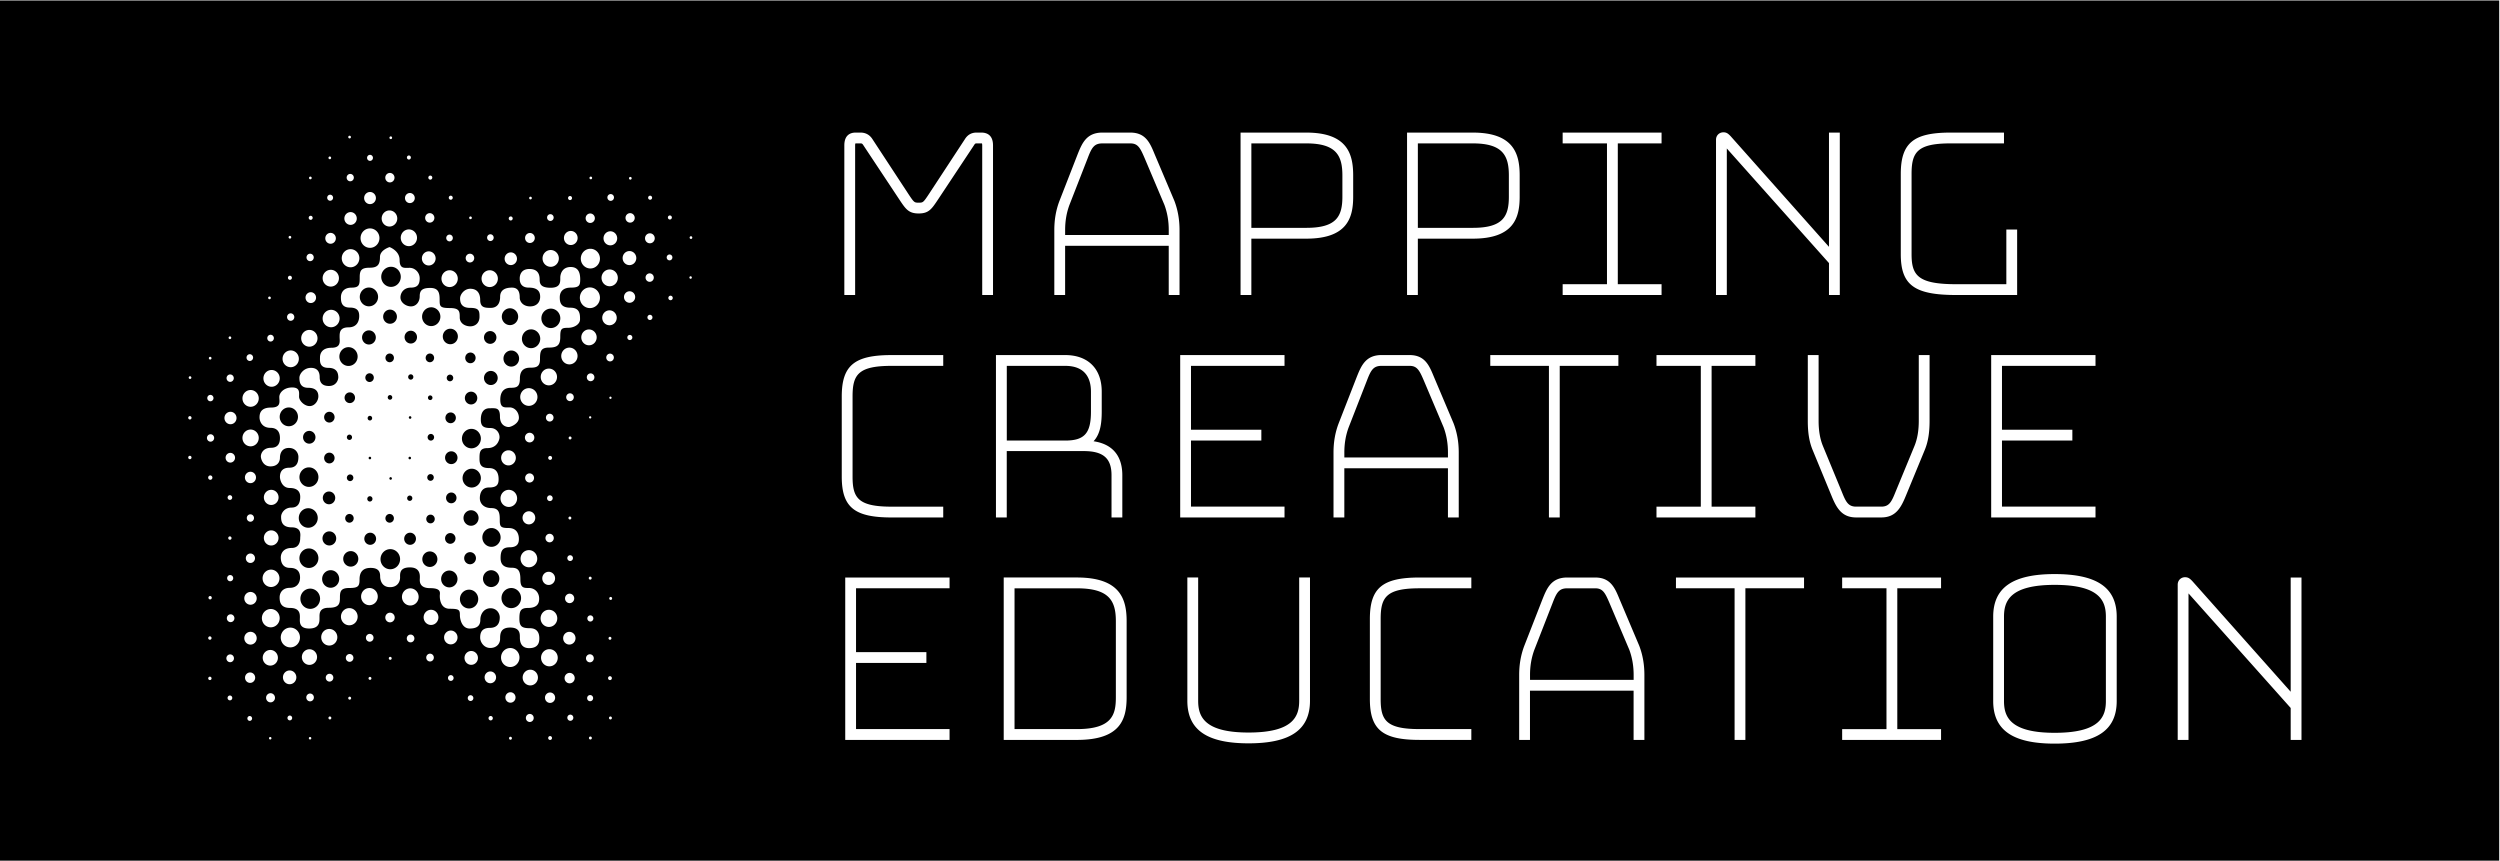 <?xml version="1.0" encoding="UTF-8"?>
<svg class="icon" width="232.38" height="80.002" version="1.1" viewBox="0 0 232.38 144.38" xml:space="preserve" xmlns="http://www.w3.org/2000/svg" xmlns:cc="http://creativecommons.org/ns#" xmlns:dc="http://purl.org/dc/elements/1.1/" xmlns:rdf="http://www.w3.org/1999/02/22-rdf-syntax-ns#"><defs><clipPath id="a"><path d="M 0,841.89 H 595.276 V 0 H 0 Z"/></clipPath></defs><title>Mapping Creative Education</title><path transform="matrix(1.333 0 0 -1.333 -272.65 357.7)" d="m134.36 268.28v-108.29h314.55v108.29zm216.92-16.587c0.422 0 0.621-0.2 0.894-0.473l12.391-13.94v14.377h1.361v-20.439h-1.361v4.016l-12.857 14.424v-18.44h-1.359v19.543c0 0.531 0.401 0.931 0.933 0.931zm-109.19-0.037h0.613c0.643 0 1.161-0.295 1.504-0.851l4.441-6.773c0.786-1.196 0.81-1.195 1.361-1.195 0.551 0 0.574-1e-3 1.359 1.195l4.449 6.787c0.339 0.552 0.834 0.838 1.462 0.838h0.611c0.672 0 1.473-0.28 1.473-1.615v-18.823h-1.359v18.823c0 0.2-0.037 0.254-0.037 0.254h-0.616c-0.206 0-0.238 2e-3 -0.402-0.264l-4.508-6.8c-0.801-1.204-1.166-1.755-2.432-1.755-1.268 0-1.634 0.551-2.435 1.755l-4.497 6.784c-0.172 0.281-0.231 0.28-0.447 0.28h-0.542c-0.044 0.014-0.077-0.047-0.077-0.256v-18.821h-1.359v18.821c0 1.335 0.78 1.618 1.436 1.618zm31.032 0h3.527c1.937 0 2.479-1.324 3.054-2.723l2.482-5.861c0.441-1.161 0.65-2.363 0.65-3.688v-8.166h-1.359v6.192h-13.039v-6.192h-1.359v8.166c0 1.325 0.211 2.527 0.645 3.67l2.303 5.909c0.538 1.328 1.094 2.694 3.096 2.694zm17.393 0h8.275c5.198 0 5.898-2.731 5.898-5.399v-2.662c0-2.615-0.7-5.287-5.898-5.287h-6.916v-7.09h-1.359zm20.952 0h8.275c5.198 0 5.898-2.731 5.898-5.399v-2.662c0-2.615-0.7-5.287-5.898-5.287h-6.916v-7.09h-1.359zm19.582 0h12.447v-1.359h-5.507v-17.721h5.507v-1.359h-12.447v1.359h5.578v17.721h-5.578zm48.811 0h6.728v-1.359h-6.728c-4.219 0-4.902-1.138-4.902-3.857v-10.078c0-2.668 0.783-3.786 5.621-3.786h6.305v6.876h1.359v-8.235h-7.664c-5.283 0-6.979 1.252-6.979 5.145v10.078c0 3.9 1.581 5.216 6.26 5.216zm-201.47-0.394a0.167 0.171 0 0 0 0.169-0.172 0.167 0.171 0 0 0-0.169-0.169 0.167 0.171 0 0 0-0.167 0.169 0.167 0.171 0 0 0 0.167 0.172zm5.184-0.082a0.167 0.171 0 0 0 0.167-0.172 0.167 0.171 0 0 0-0.167-0.172 0.167 0.171 0 0 0-0.167 0.172 0.167 0.171 0 0 0 0.167 0.172zm108.3-0.883v-10.628h6.913c3.797 0 4.542 1.438 4.542 3.926v2.665c0 2.492-0.762 4.037-4.542 4.037zm20.952 0v-10.628h6.916c3.796 0 4.537 1.438 4.537 3.926v2.665c0 2.492-0.758 4.037-4.537 4.037zm-39.704-3e-3c-1.032 0-1.338-0.531-1.837-1.837l-2.305-5.906c-0.364-0.982-0.542-2.021-0.542-3.167v-0.613h13.039v0.613c0 1.146-0.179 2.185-0.545 3.175l-2.474 5.845c-0.563 1.314-0.851 1.89-1.808 1.89zm-92.161-1.436a0.371 0.381 0 0 0 0.37-0.381 0.371 0.381 0 0 0-0.37-0.381 0.371 0.381 0 0 0-0.37 0.381 0.371 0.381 0 0 0 0.37 0.381zm4.894-0.082a0.25 0.257 0 0 0 0.249-0.256 0.25 0.257 0 0 0-0.249-0.256 0.25 0.257 0 0 0-0.249 0.256 0.25 0.257 0 0 0 0.249 0.256zm-9.954-0.127a0.167 0.171 0 0 0 0.167-0.172 0.167 0.171 0 0 0-0.167-0.172 0.167 0.171 0 0 0-0.167 0.172 0.167 0.171 0 0 0 0.167 0.172zm7.561-2.07a0.581 0.597 0 0 0 0.582-0.597 0.581 0.597 0 0 0-0.582-0.597 0.581 0.597 0 0 0-0.579 0.597 0.581 0.597 0 0 0 0.579 0.597zm-4.989-0.124a0.451 0.464 0 0 0 0.452-0.465 0.451 0.464 0 0 0-0.452-0.463 0.451 0.464 0 0 0-0.452 0.463 0.451 0.464 0 0 0 0.452 0.465zm10.078-0.209a0.25 0.257 0 0 0 0.249-0.256 0.25 0.257 0 0 0-0.249-0.256 0.25 0.257 0 0 0-0.251 0.256 0.25 0.257 0 0 0 0.251 0.256zm-15.096-0.127a0.167 0.171 0 0 0 0.167-0.172 0.167 0.171 0 0 0-0.167-0.169 0.167 0.171 0 0 0-0.167 0.169 0.167 0.171 0 0 0 0.167 0.172zm35.291 0a0.167 0.171 0 0 0 0.167-0.172 0.167 0.171 0 0 0-0.167-0.169 0.167 0.171 0 0 0-0.167 0.169 0.167 0.171 0 0 0 0.167 0.172zm4.976-0.04a0.167 0.171 0 0 0 0.167-0.172 0.167 0.171 0 0 0-0.167-0.172 0.167 0.171 0 0 0-0.167 0.172 0.167 0.171 0 0 0 0.167 0.172zm-32.761-1.898a0.742 0.763 0 0 0 0.743-0.761 0.742 0.763 0 0 0-0.743-0.764 0.742 0.763 0 0 0-0.74 0.764 0.742 0.763 0 0 0 0.74 0.761zm5.018-0.127a0.617 0.635 0 0 0 0.616-0.634 0.617 0.635 0 0 0-0.616-0.637 0.617 0.635 0 0 0-0.616 0.637 0.617 0.635 0 0 0 0.616 0.634zm25.269-0.135a0.415 0.426 0 0 0 0.415-0.426 0.415 0.426 0 0 0-0.415-0.428 0.415 0.426 0 0 0-0.415 0.428 0.415 0.426 0 0 0 0.415 0.426zm-35.305-0.079a0.371 0.381 0 0 0 0.37-0.381 0.371 0.381 0 0 0-0.37-0.381 0.371 0.381 0 0 0-0.37 0.381 0.371 0.381 0 0 0 0.37 0.381zm15.178-0.124a0.25 0.257 0 0 0 0.251-0.256 0.25 0.257 0 0 0-0.251-0.256 0.25 0.257 0 0 0-0.249 0.256 0.25 0.257 0 0 0 0.249 0.256zm25.089 0a0.25 0.257 0 0 0 0.251-0.256 0.25 0.257 0 0 0-0.251-0.256 0.25 0.257 0 0 0-0.249 0.256 0.25 0.257 0 0 0 0.249 0.256zm-10.075-0.04a0.25 0.257 0 0 0 0.249-0.256 0.25 0.257 0 0 0-0.249-0.259 0.25 0.257 0 0 0-0.251 0.259 0.25 0.257 0 0 0 0.251 0.256zm-4.978-0.087a0.167 0.171 0 0 0 0.167-0.169 0.167 0.171 0 0 0-0.167-0.172 0.167 0.171 0 0 0-0.167 0.172 0.167 0.171 0 0 0 0.167 0.169zm-17.747-1.729a0.983 1.012 0 0 0 0.981-1.013 0.983 1.012 0 0 0-0.981-1.013 0.983 1.012 0 0 0-0.983 1.013 0.983 1.012 0 0 0 0.983 1.013zm-4.894-0.209a0.782 0.804 0 0 0 0.78-0.804 0.782 0.804 0 0 0-0.78-0.804 0.782 0.804 0 0 0-0.783 0.804 0.782 0.804 0 0 0 0.783 0.804zm9.964-0.132a0.581 0.597 0 0 0 0.582-0.597 0.581 0.597 0 0 0-0.582-0.597 0.581 0.597 0 0 0-0.579 0.597 0.581 0.597 0 0 0 0.579 0.597zm25.213 0a0.581 0.597 0 0 0 0.582-0.597 0.581 0.597 0 0 0-0.582-0.597 0.581 0.597 0 0 0-0.579 0.597 0.581 0.597 0 0 0 0.579 0.597zm-5.018-0.042a0.581 0.597 0 0 0 0.582-0.597 0.581 0.597 0 0 0-0.582-0.595 0.581 0.597 0 0 0-0.579 0.595 0.581 0.597 0 0 0 0.579 0.597zm-5.018-0.087a0.415 0.426 0 0 0 0.415-0.426 0.415 0.426 0 0 0-0.415-0.428 0.415 0.426 0 0 0-0.412 0.428 0.415 0.426 0 0 0 0.412 0.426zm15.04-0.161a0.25 0.257 0 0 0 0.251-0.256 0.25 0.257 0 0 0-0.251-0.256 0.25 0.257 0 0 0-0.249 0.256 0.25 0.257 0 0 0 0.249 0.256zm-45.203-0.042a0.25 0.257 0 0 0 0.251-0.256 0.25 0.257 0 0 0-0.251-0.256 0.25 0.257 0 0 0-0.249 0.256 0.25 0.257 0 0 0 0.249 0.256zm25.174-0.082a0.25 0.257 0 0 0 0.249-0.256 0.25 0.257 0 0 0-0.249-0.256 0.25 0.257 0 0 0-0.249 0.256 0.25 0.257 0 0 0 0.249 0.256zm-5.06-3e-3a0.167 0.171 0 0 0 0.167-0.172 0.167 0.171 0 0 0-0.167-0.169 0.167 0.171 0 0 0-0.167 0.169 0.167 0.171 0 0 0 0.167 0.172zm-12.648-1.504a1.19 1.224 0 0 0 1.19-1.224 1.19 1.224 0 0 0-1.19-1.221 1.19 1.224 0 0 0-1.19 1.221 1.19 1.224 0 0 0 1.19 1.224zm4.894-0.127a1.024 1.053 0 0 0 1.023-1.055 1.024 1.053 0 0 0-1.023-1.052 1.024 1.053 0 0 0-1.026 1.052 1.024 1.053 0 0 0 1.026 1.055zm20.375-0.193a0.86 0.885 0 0 0 0.859-0.886 0.86 0.885 0 0 0-0.859-0.886 0.86 0.885 0 0 0-0.862 0.886 0.86 0.885 0 0 0 0.862 0.886zm4.976-0.042a0.86 0.885 0 0 0 0.862-0.883 0.86 0.885 0 0 0-0.862-0.886 0.86 0.885 0 0 0-0.859 0.886 0.86 0.885 0 0 0 0.859 0.883zm-35.207-0.201a0.663 0.682 0 0 0 0.664-0.682 0.663 0.682 0 0 0-0.664-0.685 0.663 0.682 0 0 0-0.664 0.685 0.663 0.682 0 0 0 0.664 0.682zm25.089-0.013a0.612 0.629 0 0 0 0.611-0.629 0.612 0.629 0 0 0-0.611-0.629 0.612 0.629 0 0 0-0.613 0.629 0.612 0.629 0 0 0 0.613 0.629zm15.096-0.04a0.612 0.629 0 0 0 0.611-0.629 0.612 0.629 0 0 0-0.611-0.629 0.612 0.629 0 0 0-0.613 0.629 0.612 0.629 0 0 0 0.613 0.629zm-20.074-0.122a0.415 0.426 0 0 0 0.415-0.426 0.415 0.426 0 0 0-0.415-0.426 0.415 0.426 0 0 0-0.412 0.426 0.415 0.426 0 0 0 0.412 0.426zm-5.142-0.04a0.415 0.426 0 0 0 0.415-0.428 0.415 0.426 0 0 0-0.415-0.426 0.415 0.426 0 0 0-0.412 0.426 0.415 0.426 0 0 0 0.412 0.428zm-20.085-0.164a0.167 0.171 0 0 0 0.167-0.172 0.167 0.171 0 0 0-0.167-0.172 0.167 0.171 0 0 0-0.167 0.172 0.167 0.171 0 0 0 0.167 0.172zm50.469-0.042a0.167 0.171 0 0 0 0.167-0.172 0.167 0.171 0 0 0-0.167-0.172 0.167 0.171 0 0 0-0.167 0.172 0.167 0.171 0 0 0 0.167 0.172zm-37.93-1.367s1.266-0.457 1.266-1.618c0-1.161 0.6-0.994 1.264-0.994 0.664 0 1.264-0.581 1.264-1.327 0-0.746-0.268-1.163-1.118-1.163-0.85 0-1.306-0.621-1.306-1.243s0.684-1.121 1.327-1.121 1.097 0.561 1.097 1.266c0 0.705 0.27 1.058 1.327 1.058 1.058 0 1.182-0.643 1.182-1.473s0.022-1.058 1.266-1.058c1.244 0 1.264-0.435 1.264-1.182 0-0.746 0.684-1.121 1.327-1.121 0.643 0 1.161 0.436 1.161 1.203 0 0.767-0.06 1.121-1.2 1.121-1.14 0-1.245 0.726-1.245 1.203 0 0.477 0.518 1.203 1.285 1.203 0.767 0 1.245-0.458 1.245-1.412s0.56-0.994 1.327-0.994c0.767 0 1.182 0.517 1.182 1.388 0 0.871 0.644 1.161 1.494 1.161 0.85 0 0.973-0.683 0.973-1.243s0.456-1.121 1.306-1.121c0.85 0 1.266 0.56 1.266 1.203 0 0.643-0.29 1.161-1.43 1.161-1.14 0-1.142 0.894-1.142 1.163 0 0.27 0.084 1.182 1.224 1.182 1.14 0 1.285-0.788 1.285-1.327s0.126-1.036 1.391-1.036c1.265 0 1.203 0.766 1.203 1.264s0.269 1.348 1.306 1.348 1.203-0.829 1.203-1.576-0.145-1.018-1.182-1.018c-1.037 0-1.391-0.579-1.391-1.221s0.125-1.306 1.348-1.306c1.223 0 1.203-0.892 1.203-1.473 0-0.581-0.685-1.058-1.515-1.058s-0.973-0.126-0.973-1.142-0.354-1.346-1.412-1.346c-1.057 0-1.139-0.498-1.139-1.473s-0.519-1.058-1.245-1.058c-0.726 0-1.285-0.312-1.285-1.369 0-1.058-0.435-1.161-1.161-1.161-0.726 0-1.306-0.395-1.306-1.494s0.56-0.973 1.182-0.973c0.622 0 1.161-0.583 1.161-1.309s-0.995-1.161-1.285-1.161-1.1 0.166-1.1 1.327c0 1.161-0.539 1.036-1.306 1.036-0.767 0-1.1-0.58-1.1-1.409 0-0.829 0.311-1.079 1.203-1.079s1.266-0.845 1.121-1.388c-0.146-0.543-0.54-1.142-1.515-1.142-0.975 0-0.976-0.602-0.976-1.348s0.231-1.161 1.184-1.161c0.954 0 1.221-0.663 1.221-1.409s-0.309-1.036-1.221-1.036c-0.912 0-1.142-0.747-1.142-1.348 0-0.601 0.435-1.245 1.451-1.245 1.016 0 1.058-0.704 1.058-1.512s0.084-0.997 1.121-0.997c1.037 0 1.285-0.787 1.285-1.388 0-0.601-0.248-1.036-1.161-1.036-0.912 0-1.142-0.457-1.142-1.369 0-0.912 0.561-1.203 1.391-1.203 0.829 0 1.1-0.394 1.1-1.473 0-1.078 0.413-1.079 1.097-1.079 0.684 0 1.266-0.537 1.266-1.346s-0.479-1.163-1.412-1.163c-0.933 0-1.076-0.392-1.076-1.346 0-0.954 0.29-1.203 1.306-1.203s1.203-0.707 1.203-1.288c0-0.581-0.189-1.221-1.288-1.221-1.099 0-1.161 0.931-1.161 1.367s0.02 1.224-1.224 1.224c-1.244 0-1.264-0.829-1.264-1.43 0-0.601-0.437-1.139-1.245-1.139-0.809 0-1.264 0.766-1.264 1.285s0.104 1.243 1.224 1.243c1.12 0 1.243 0.85 1.243 1.327s-0.373 1.142-1.161 1.142c-0.788 0-1.285-0.684-1.285-1.451 0-0.767-0.436-1.1-1.348-1.1-0.912 0-1.224 1.057-1.224 1.7 0 0.643-0.103 0.788-1.285 0.788-1.182 0-1.245 1.266-1.245 1.618s0.272 0.976-1.221 0.976-1.288 1.036-1.288 1.285 0.105 1.327-1.243 1.327-1.245-0.808-1.245-1.285c0-0.477-0.289-1.203-1.264-1.203-0.975 0-1.245 0.807-1.245 1.367s-0.187 1.058-1.203 1.058-1.388-0.581-1.388-1.451-0.186-1.079-1.306-1.079c-1.12 0-1.163-0.496-1.163-1.264 0-0.767-0.165-1.224-1.409-1.224-1.244 0-1.161-0.808-1.161-1.264 0-0.456 0.042-1.348-1.306-1.348-1.348 0-1.161 0.953-1.161 1.43s-0.063 1.161-1.245 1.161c-1.182 0-1.306 0.747-1.306 1.327 0 0.581 0.373 1.203 1.285 1.203 0.912 0 1.285 0.645 1.285 1.288 0 0.643-0.268 1.221-1.264 1.221s-1.161 0.829-1.161 1.306c0 0.477 0.289 1.203 1.367 1.203 1.078 0 1.079 1.039 1.079 1.288s0.248 1.306-1.079 1.306c-1.327 0-1.327 0.934-1.327 1.348s0.417 1.139 1.309 1.139 1.097 0.685 1.097 1.348-0.373 1.118-1.327 1.118c-0.954 0-1.224 1.017-1.224 1.391 0 0.373 0.085 1.161 1.184 1.161 1.099 0 1.139 0.975 1.139 1.369 0 0.394-0.291 1.118-1.203 1.118-0.912 0-1.121-0.747-1.121-1.224 0-0.477-0.267-1.097-1.2-1.097-0.933 0-1.203 0.932-1.203 1.264s0.269 1.079 1.285 1.079 1.118 0.768 1.118 1.224-0.122 1.285-1.2 1.285c-1.078 0-1.369 0.85-1.369 1.306s0.103 1.245 1.43 1.245c1.327 0 1.058 0.767 1.058 1.327s0.602 1.203 1.618 1.203 0.87-0.666 0.87-1.163 0.664-1.182 1.327-1.182c0.664 0 1.1 0.685 1.1 1.224 0 0.539-0.248 1.079-1.285 1.079-1.037 0-1.1 0.787-1.1 1.264 0 0.477 0.56 1.245 1.451 1.245s1.1-0.601 1.1-1.161c0-0.56 0.207-1.121 1.161-1.121 0.954 0 1.202 0.808 1.182 1.139s-0.063 1.142-1.245 1.142-1.058 0.912-1.058 1.327c0 0.415 0.207 1.203 1.451 1.203 1.244 0 1.018 0.851 1.018 1.348 0 0.498-0.022 1.221 1.118 1.221 1.14 0 1.348 0.893 1.348 1.412 0 0.518-0.124 1.076-1.182 1.076-1.057 0-1.121 0.748-1.121 1.288s0.29 1.221 1.327 1.221c1.037 0 1.039 0.415 1.039 1.327 0 0.912 0.269 1.182 1.285 1.182 1.016 0 1.264 0.457 1.264 1.348s1.203 1.245 1.203 1.245zm25.272-0.211a1.206 1.24 0 0 0 1.206-1.24 1.206 1.24 0 0 0-1.206-1.24 1.206 1.24 0 0 0-1.206 1.24 1.206 1.24 0 0 0 1.206 1.24zm-30.181-0.05a1.109 1.141 0 0 0 1.11-1.139 1.109 1.141 0 0 0-1.11-1.142 1.109 1.141 0 0 0-1.108 1.142 1.109 1.141 0 0 0 1.108 1.139zm25.187-0.108a1.026 1.056 0 0 0 1.026-1.055 1.026 1.056 0 0 0-1.026-1.058 1.026 1.056 0 0 0-1.026 1.058 1.026 1.056 0 0 0 1.026 1.055zm9.911-0.13a0.86 0.885 0 0 0 0.862-0.886 0.86 0.885 0 0 0-0.862-0.883 0.86 0.885 0 0 0-0.859 0.883 0.86 0.885 0 0 0 0.859 0.886zm-25.256-0.037a0.865 0.89 0 0 0 0.865-0.888 0.865 0.89 0 0 0-0.865-0.891 0.865 0.89 0 0 0-0.865 0.891 0.865 0.89 0 0 0 0.865 0.888zm10.326-0.13a0.778 0.8 0 0 0 0.777-0.801 0.778 0.8 0 0 0-0.777-0.798 0.778 0.8 0 0 0-0.777 0.798 0.778 0.8 0 0 0 0.777 0.801zm-25.256-0.167a0.456 0.469 0 0 0 0.457-0.468 0.456 0.469 0 0 0-0.457-0.471 0.456 0.469 0 0 0-0.455 0.471 0.456 0.469 0 0 0 0.455 0.468zm20.114 0a0.536 0.551 0 0 0 0.537-0.553 0.536 0.551 0 0 0-0.537-0.55 0.536 0.551 0 0 0-0.537 0.55 0.536 0.551 0 0 0 0.537 0.553zm25.118-0.098a0.359 0.37 0 0 0 0.36-0.37 0.359 0.37 0 0 0-0.36-0.37 0.359 0.37 0 0 0-0.36 0.37 0.359 0.37 0 0 0 0.36 0.37zm-35.051-1.546a1.231 1.267 0 0 1-1.232-1.266 1.231 1.267 0 0 1 1.232-1.266 1.231 1.267 0 0 1 1.229 1.266 1.231 1.267 0 0 1-1.229 1.266zm27.516-0.338a1.026 1.056 0 0 0 1.026-1.058 1.026 1.056 0 0 0-1.026-1.055 1.026 1.056 0 0 0-1.026 1.055 1.026 1.056 0 0 0 1.026 1.058zm-35.096-0.042a1.026 1.056 0 0 0 1.026-1.055 1.026 1.056 0 0 0-1.026-1.058 1.026 1.056 0 0 0-1.026 1.058 1.026 1.056 0 0 0 1.026 1.055zm14.956-0.058a1.026 1.056 0 0 0 1.026-1.058 1.026 1.056 0 0 0-1.026-1.055 1.026 1.056 0 0 0-1.028 1.055 1.026 1.056 0 0 0 1.028 1.058zm5.042 0a1.026 1.056 0 0 0 1.028-1.058 1.026 1.056 0 0 0-1.028-1.055 1.026 1.056 0 0 0-1.026 1.055 1.026 1.056 0 0 0 1.026 1.058zm20.132-0.391a0.518 0.533 0 0 0 0.518-0.531 0.518 0.533 0 0 0-0.518-0.534 0.518 0.533 0 0 0-0.518 0.534 0.518 0.533 0 0 0 0.518 0.531zm-45.274-0.299a0.25 0.257 0 0 0 0.251-0.259 0.25 0.257 0 0 0-0.251-0.256 0.25 0.257 0 0 0-0.249 0.256 0.25 0.257 0 0 0 0.249 0.259zm50.427-0.066a0.154 0.158 0 0 0 0.153-0.159 0.154 0.158 0 0 0-0.153-0.159 0.154 0.158 0 0 0-0.153 0.159 0.154 0.158 0 0 0 0.153 0.159zm-12.674-1.404a1.264 1.3 0 0 0 1.264-1.301 1.264 1.3 0 0 0-1.264-1.301 1.264 1.3 0 0 0-1.264 1.301 1.264 1.3 0 0 0 1.264 1.301zm-27.807-0.013a1.151 1.184 0 0 1-1.153-1.182 1.151 1.184 0 0 1 1.153-1.184 1.151 1.184 0 0 1 1.15 1.184 1.151 1.184 0 0 1-1.15 1.182zm32.801-0.473a0.705 0.725 0 0 0 0.703-0.724 0.705 0.725 0 0 0-0.703-0.724 0.705 0.725 0 0 0-0.706 0.724 0.705 0.725 0 0 0 0.706 0.724zm-40.121-0.116a0.663 0.682 0 0 0 0.664-0.682 0.663 0.682 0 0 0-0.664-0.682 0.663 0.682 0 0 0-0.661 0.682 0.663 0.682 0 0 0 0.661 0.682zm45.274-0.439a0.277 0.284 0 0 0 0.278-0.286 0.277 0.284 0 0 0-0.278-0.283 0.277 0.284 0 0 0-0.275 0.283 0.277 0.284 0 0 0 0.275 0.286zm-50.469-0.106a0.167 0.171 0 0 0 0.167-0.169 0.167 0.171 0 0 0-0.167-0.172 0.167 0.171 0 0 0-0.167 0.172 0.167 0.171 0 0 0 0.167 0.169zm20.352-1.354a1.151 1.184 0 0 1-1.15-1.184 1.151 1.184 0 0 1 1.15-1.182 1.151 1.184 0 0 1 1.153 1.182 1.151 1.184 0 0 1-1.153 1.184zm9.911-0.124a1.03 1.059 0 0 1-1.028-1.06 1.03 1.059 0 0 1 1.028-1.058 1.03 1.059 0 0 1 1.031 1.058 1.03 1.059 0 0 1-1.031 1.06zm5.142-0.042a1.191 1.225 0 0 1-1.19-1.224 1.191 1.225 0 0 1 1.19-1.224 1.191 1.225 0 0 1 1.192 1.224 1.191 1.225 0 0 1-1.192 1.224zm-20.235-0.127a0.865 0.89 0 0 1-0.867-0.891 0.865 0.89 0 0 1 0.867-0.888 0.865 0.89 0 0 1 0.865 0.888 0.865 0.89 0 0 1-0.865 0.891zm-7.416-0.024a1.068 1.098 0 0 0 1.068-1.097 1.068 1.098 0 0 0-1.068-1.097 1.068 1.098 0 0 0-1.068 1.097 1.068 1.098 0 0 0 1.068 1.097zm35.032-0.066a0.912 0.938 0 0 0 0.912-0.939 0.912 0.938 0 0 0-0.912-0.939 0.912 0.938 0 0 0-0.912 0.939 0.912 0.938 0 0 0 0.912 0.939zm-40.119-0.378a0.456 0.469 0 0 0 0.455-0.468 0.456 0.469 0 0 0-0.455-0.471 0.456 0.469 0 0 0-0.457 0.471 0.456 0.469 0 0 0 0.457 0.468zm45.211-0.185a0.317 0.326 0 0 0 0.317-0.325 0.317 0.326 0 0 0-0.317-0.328 0.317 0.326 0 0 0-0.317 0.328 0.317 0.326 0 0 0 0.317 0.325zm-25.121-1.75a0.949 0.976 0 0 1-0.949-0.976 0.949 0.976 0 0 1 0.949-0.976 0.949 0.976 0 0 1 0.949 0.976 0.949 0.976 0 0 1-0.949 0.976zm10.16-0.082a1.151 1.184 0 0 1-1.15-1.184 1.151 1.184 0 0 1 1.15-1.182 1.151 1.184 0 0 1 1.153 1.182 1.151 1.184 0 0 1-1.153 1.184zm7.289-0.011a0.969 0.997 0 0 0 0.968-0.997 0.969 0.997 0 0 0-0.968-0.997 0.969 0.997 0 0 0-0.97 0.997 0.969 0.997 0 0 0 0.97 0.997zm-35.191-0.058a1.026 1.056 0 0 0 1.028-1.055 1.026 1.056 0 0 0-1.028-1.055 1.026 1.056 0 0 0-1.026 1.055 1.026 1.056 0 0 0 1.026 1.055zm7.5-0.058a0.865 0.89 0 0 1-0.867-0.891 0.865 0.89 0 0 1 0.867-0.888 0.865 0.89 0 0 1 0.865 0.888 0.865 0.89 0 0 1-0.865 0.891zm5.266-0.045a0.782 0.804 0 0 1-0.783-0.804 0.782 0.804 0 0 1 0.783-0.806 0.782 0.804 0 0 1 0.783 0.806 0.782 0.804 0 0 1-0.783 0.804zm9.993-0.042a0.782 0.804 0 0 1-0.783-0.804 0.782 0.804 0 0 1 0.783-0.804 0.782 0.804 0 0 1 0.783 0.804 0.782 0.804 0 0 1-0.783 0.804zm-27.638-0.465a0.415 0.426 0 0 0 0.415-0.426 0.415 0.426 0 0 0-0.415-0.428 0.415 0.426 0 0 0-0.415 0.428 0.415 0.426 0 0 0 0.415 0.426zm45.211-0.018a0.317 0.326 0 0 0 0.317-0.325 0.317 0.326 0 0 0-0.317-0.325 0.317 0.326 0 0 0-0.317 0.325 0.317 0.326 0 0 0 0.317 0.325zm-50.326-0.188a0.167 0.171 0 0 0 0.167-0.169 0.167 0.171 0 0 0-0.167-0.172 0.167 0.171 0 0 0-0.167 0.172 0.167 0.171 0 0 0 0.167 0.169zm14.921-1.354a1.151 1.184 0 0 1-1.15-1.184 1.151 1.184 0 0 1 1.15-1.182 1.151 1.184 0 0 1 1.15 1.182 1.151 1.184 0 0 1-1.15 1.184zm27.799-0.058a1.026 1.056 0 0 0 1.026-1.055 1.026 1.056 0 0 0-1.026-1.055 1.026 1.056 0 0 0-1.026 1.055 1.026 1.056 0 0 0 1.026 1.055zm-35.072-0.352a1.026 1.056 0 0 0 1.026-1.055 1.026 1.056 0 0 0-1.026-1.058 1.026 1.056 0 0 0-1.026 1.058 1.026 1.056 0 0 0 1.026 1.055zm27.759-0.011a0.984 1.012 0 0 1-0.983-1.013 0.984 1.012 0 0 1 0.983-1.013 0.984 1.012 0 0 1 0.983 1.013 0.984 1.012 0 0 1-0.983 1.013zm-5.142-0.256a0.654 0.673 0 0 1-0.653-0.672 0.654 0.673 0 0 1 0.653-0.674 0.654 0.673 0 0 1 0.653 0.674 0.654 0.673 0 0 1-0.653 0.672zm-10.16-0.124a0.533 0.549 0 0 1-0.534-0.547 0.533 0.549 0 0 1 0.534-0.55 0.533 0.549 0 0 1 0.534 0.55 0.533 0.549 0 0 1-0.534 0.547zm5.06 0a0.533 0.549 0 0 1-0.534-0.547 0.533 0.549 0 0 1 0.534-0.55 0.533 0.549 0 0 1 0.531 0.55 0.533 0.549 0 0 1-0.531 0.547zm22.673-0.013a0.477 0.491 0 0 0 0.476-0.492 0.477 0.491 0 0 0-0.476-0.489 0.477 0.491 0 0 0-0.479 0.489 0.477 0.491 0 0 0 0.479 0.492zm-45.335-0.074a0.415 0.426 0 0 0 0.412-0.426 0.415 0.426 0 0 0-0.412-0.426 0.415 0.426 0 0 0-0.415 0.426 0.415 0.426 0 0 0 0.415 0.426zm80.75-0.111h6.511v-1.359h-6.511c-4.219 0-4.899-1.136-4.899-3.855v-10.081c0-2.668 0.68-3.783 4.899-3.783h6.511v-1.359h-6.511c-4.68 0-6.26 1.297-6.26 5.142v10.081c0 3.9 1.581 5.213 6.26 5.213zm13.145 0h8.709c2.883 0 4.603-1.72 4.603-4.603v-2.482c0-1.425-0.152-2.824-1.028-3.762 2.957-0.441 3.619-2.504 3.619-4.267v-5.322h-1.359v5.322c0 2.123-1.045 3.03-3.495 3.03h-9.689v-8.352h-1.359zm23.186 0h13.129v-1.359h-11.77v-8.037h8.854v-1.356h-8.854v-8.322h11.77v-1.361h-13.129zm25.338 0h3.527c1.938 0 2.481-1.321 3.056-2.72l2.48-5.864c0.441-1.159 0.653-2.359 0.653-3.685v-8.166h-1.359v6.192h-13.039v-6.192h-1.361v8.166c0 1.325 0.211 2.526 0.645 3.67l2.303 5.906c0.538 1.328 1.095 2.694 3.096 2.694zm13.684 0h16.122v-1.359h-7.381v-19.077h-1.359v19.077h-7.381zm20.917 0h12.447v-1.359h-5.51v-17.716h5.51v-1.361h-12.447v1.361h5.578v17.716h-5.578zm19.043 0h1.359v-8.272c0-1.236 0.177-2.271 0.539-3.162l2.374-5.755c0.511-1.276 0.802-1.885 1.808-1.885h3.167c1.006 0 1.294 0.61 1.803 1.88l2.377 5.763c0.361 0.888 0.539 1.923 0.539 3.159v8.272h1.359v-8.272c0-1.522-0.188-2.66-0.613-3.685l-2.374-5.758c-0.611-1.489-1.266-2.72-3.091-2.72h-3.17c-1.825 0-2.478 1.23-3.091 2.72l-2.374 5.758c-0.425 1.024-0.613 2.163-0.613 3.685zm23.077 0h13.129v-1.359h-11.77v-8.037h8.857v-1.356h-8.857v-8.322h11.77v-1.361h-13.129zm-224.13-0.217a0.167 0.171 0 0 0 0.167-0.172 0.167 0.171 0 0 0-0.167-0.172 0.167 0.171 0 0 0-0.167 0.172 0.167 0.171 0 0 0 0.167 0.172zm100.25-1.142v-9.401h7.347c2.425 0 3.244 0.916 3.244 3.638v2.519c0 1.48-0.563 3.244-3.244 3.244zm47.164 0c-1.031 0-1.34-0.531-1.84-1.837l-2.303-5.906c-0.364-0.983-0.542-2.022-0.542-3.167v-0.616h13.039v0.616c0 1.143-0.179 2.183-0.545 3.175l-2.474 5.845c-0.562 1.314-0.853 1.89-1.811 1.89zm-104.79-0.338a1.026 1.056 0 0 0 1.026-1.055 1.026 1.056 0 0 0-1.026-1.058 1.026 1.056 0 0 0-1.026 1.058 1.026 1.056 0 0 0 1.026 1.055zm-34.895-0.177a1.026 1.056 0 0 0 1.026-1.055 1.026 1.056 0 0 0-1.026-1.055 1.026 1.056 0 0 0-1.028 1.055 1.026 1.056 0 0 0 1.028 1.055zm27.593-0.119a0.863 0.887 0 0 1-0.865-0.886 0.863 0.887 0 0 1 0.865-0.888 0.863 0.887 0 0 1 0.862 0.888 0.863 0.887 0 0 1-0.862 0.886zm-15.262-0.296a0.533 0.549 0 0 1-0.534-0.55 0.533 0.549 0 0 1 0.534-0.547 0.533 0.549 0 0 1 0.534 0.547 0.533 0.549 0 0 1-0.534 0.55zm27.815-0.013a0.477 0.491 0 0 0 0.479-0.492 0.477 0.491 0 0 0-0.479-0.492 0.477 0.491 0 0 0-0.476 0.492 0.477 0.491 0 0 0 0.476 0.492zm-22.63-0.116a0.326 0.335 0 0 1-0.328-0.336 0.326 0.335 0 0 1 0.328-0.336 0.326 0.335 0 0 1 0.325 0.336 0.326 0.335 0 0 1-0.325 0.336zm-22.728-0.018a0.454 0.467 0 0 0 0.455-0.465 0.454 0.467 0 0 0-0.455-0.468 0.454 0.467 0 0 0-0.455 0.468 0.454 0.467 0 0 0 0.455 0.465zm27.661-0.021a0.409 0.421 0 0 1-0.407-0.42 0.409 0.421 0 0 1 0.407-0.42 0.409 0.421 0 0 1 0.41 0.42 0.409 0.421 0 0 1-0.41 0.42zm-32.711-0.206a0.167 0.171 0 0 0 0.167-0.169 0.167 0.171 0 0 0-0.167-0.172 0.167 0.171 0 0 0-0.167 0.172 0.167 0.171 0 0 0 0.167 0.169zm42.636-1.496a1.083 1.114 0 0 0 1.084-1.113 1.083 1.114 0 0 0-1.084-1.116 1.083 1.114 0 0 0-1.084 1.116 1.083 1.114 0 0 0 1.084 1.113zm-35.014-0.235a1.026 1.056 0 0 0 1.026-1.055 1.026 1.056 0 0 0-1.026-1.055 1.026 1.056 0 0 0-1.026 1.055 1.026 1.056 0 0 0 1.026 1.055zm27.743-0.209a0.782 0.804 0 0 1-0.78-0.804 0.782 0.804 0 0 1 0.78-0.804 0.782 0.804 0 0 1 0.783 0.804 0.782 0.804 0 0 1-0.783 0.804zm-15.26-0.087a0.658 0.677 0 0 1-0.658-0.674 0.658 0.677 0 0 1 0.658-0.677 0.658 0.677 0 0 1 0.658 0.677 0.658 0.677 0 0 1-0.658 0.674zm27.712-0.119a0.477 0.491 0 0 0 0.476-0.492 0.477 0.491 0 0 0-0.476-0.492 0.477 0.491 0 0 0-0.479 0.492 0.477 0.491 0 0 0 0.479 0.492zm-45.256-0.198a0.392 0.403 0 0 0 0.391-0.402 0.392 0.403 0 0 0-0.391-0.405 0.392 0.403 0 0 0-0.391 0.405 0.392 0.403 0 0 0 0.391 0.402zm22.604-0.024a0.284 0.293 0 0 1-0.286-0.293 0.284 0.293 0 0 1 0.286-0.291 0.284 0.293 0 0 1 0.283 0.291 0.284 0.293 0 0 1-0.283 0.293zm5.058-0.042a0.284 0.293 0 0 1-0.283-0.291 0.284 0.293 0 0 1 0.283-0.293 0.284 0.293 0 0 1 0.286 0.293 0.284 0.293 0 0 1-0.286 0.291zm22.683-0.151a0.141 0.145 0 0 0 0.143-0.145 0.141 0.145 0 0 0-0.143-0.145 0.141 0.145 0 0 0-0.14 0.145 0.141 0.145 0 0 0 0.14 0.145zm-40.473-1.364a1.151 1.184 0 0 1-1.15-1.182 1.151 1.184 0 0 1 1.15-1.184 1.151 1.184 0 0 1 1.15 1.184 1.151 1.184 0 0 1-1.15 1.182zm-7.342-0.547a0.761 0.783 0 0 0 0.759-0.783 0.761 0.783 0 0 0-0.759-0.783 0.761 0.783 0 0 0-0.761 0.783 0.761 0.783 0 0 0 0.761 0.783zm12.441 0a0.658 0.677 0 0 1-0.658-0.677 0.658 0.677 0 0 1 0.658-0.677 0.658 0.677 0 0 1 0.658 0.677 0.658 0.677 0 0 1-0.658 0.677zm15.262-0.082a0.658 0.677 0 0 1-0.658-0.677 0.658 0.677 0 0 1 0.658-0.677 0.658 0.677 0 0 1 0.658 0.677 0.658 0.677 0 0 1-0.658 0.677zm12.471-0.164a0.477 0.491 0 0 0 0.479-0.489 0.477 0.491 0 0 0-0.479-0.492 0.477 0.491 0 0 0-0.479 0.492 0.477 0.491 0 0 0 0.479 0.489zm-22.63-0.262a0.284 0.293 0 0 1-0.286-0.293 0.284 0.293 0 0 1 0.286-0.293 0.284 0.293 0 0 1 0.283 0.293 0.284 0.293 0 0 1-0.283 0.293zm-22.657-0.034a0.208 0.214 0 0 0 0.209-0.214 0.208 0.214 0 0 0-0.209-0.214 0.208 0.214 0 0 0-0.206 0.214 0.208 0.214 0 0 0 0.206 0.214zm27.714-0.011a0.16 0.165 0 0 1-0.159-0.167 0.16 0.165 0 0 1 0.159-0.164 0.16 0.165 0 0 1 0.161 0.164 0.16 0.165 0 0 1-0.161 0.167zm22.665-5e-3a0.141 0.145 0 0 0 0.14-0.143 0.141 0.145 0 0 0-0.14-0.145 0.141 0.145 0 0 0-0.143 0.145 0.141 0.145 0 0 0 0.143 0.143zm-14.95-1.589a1.191 1.225 0 0 1-1.19-1.227 1.191 1.225 0 0 1 1.19-1.224 1.191 1.225 0 0 1 1.192 1.224 1.191 1.225 0 0 1-1.192 1.227zm-27.786-0.087a1.026 1.056 0 0 0 1.026-1.055 1.026 1.056 0 0 0-1.026-1.058 1.026 1.056 0 0 0-1.026 1.058 1.026 1.056 0 0 0 1.026 1.055zm7.381-0.169a0.782 0.804 0 0 1-0.78-0.804 0.782 0.804 0 0 1 0.78-0.804 0.782 0.804 0 0 1 0.783 0.804 0.782 0.804 0 0 1-0.783 0.804zm27.733-0.235a0.591 0.608 0 0 0 0.592-0.608 0.591 0.608 0 0 0-0.592-0.608 0.591 0.608 0 0 0-0.592 0.608 0.591 0.608 0 0 0 0.592 0.608zm-12.428-0.148a0.409 0.421 0 0 1-0.41-0.42 0.409 0.421 0 0 1 0.41-0.42 0.409 0.421 0 0 1 0.407 0.42 0.409 0.421 0 0 1-0.407 0.42zm-27.725-0.04a0.454 0.467 0 0 0 0.452-0.468 0.454 0.467 0 0 0-0.452-0.465 0.454 0.467 0 0 0-0.455 0.465 0.454 0.467 0 0 0 0.455 0.468zm17.48-0.045a0.326 0.335 0 0 1-0.325-0.336 0.326 0.335 0 0 1 0.325-0.336 0.326 0.335 0 0 1 0.325 0.336 0.326 0.335 0 0 1-0.325 0.336zm27.765-0.235a0.182 0.187 0 0 0 0.182-0.188 0.182 0.187 0 0 0-0.182-0.188 0.182 0.187 0 0 0-0.182 0.188 0.182 0.187 0 0 0 0.182 0.188zm-7.752-1.74a0.926 0.952 0 0 0 0.925-0.952 0.926 0.952 0 0 0-0.925-0.952 0.926 0.952 0 0 0-0.925 0.952 0.926 0.952 0 0 0 0.925 0.952zm-7.199-0.127a0.782 0.804 0 0 1-0.783-0.804 0.782 0.804 0 0 1 0.783-0.806 0.782 0.804 0 0 1 0.783 0.806 0.782 0.804 0 0 1-0.783 0.804zm-15.344-0.169a0.658 0.677 0 0 1-0.658-0.677 0.658 0.677 0 0 1 0.658-0.677 0.658 0.677 0 0 1 0.658 0.677 0.658 0.677 0 0 1-0.658 0.677zm-12.463-0.026a0.595 0.612 0 0 0 0.595-0.613 0.595 0.612 0 0 0-0.595-0.611 0.595 0.612 0 0 0-0.595 0.611 0.595 0.612 0 0 0 0.595 0.613zm-5.092-0.37a0.208 0.214 0 0 0 0.209-0.214 0.208 0.214 0 0 0-0.209-0.214 0.208 0.214 0 0 0-0.206 0.214 0.208 0.214 0 0 0 0.206 0.214zm45.34-0.013a0.243 0.25 0 0 0 0.243-0.251 0.243 0.25 0 0 0-0.243-0.249 0.243 0.25 0 0 0-0.243 0.249 0.243 0.25 0 0 0 0.243 0.251zm-22.683-0.103a0.16 0.165 0 0 1-0.161-0.164 0.16 0.165 0 0 1 0.161-0.164 0.16 0.165 0 0 1 0.159 0.164 0.16 0.165 0 0 1-0.159 0.164zm5.018 0a0.16 0.165 0 0 1-0.161-0.164 0.16 0.165 0 0 1 0.161-0.164 0.16 0.165 0 0 1 0.159 0.164 0.16 0.165 0 0 1-0.159 0.164zm-12.69-1.34a1.194 1.229 0 0 1-1.195-1.229 1.194 1.229 0 0 1 1.195-1.229 1.194 1.229 0 0 1 1.195 1.229 1.194 1.229 0 0 1-1.195 1.229zm20.486-0.169a1.151 1.184 0 0 1-1.153-1.184 1.151 1.184 0 0 1 1.153-1.184 1.151 1.184 0 0 1 1.15 1.184 1.151 1.184 0 0 1-1.15 1.184zm-27.844-0.383a0.697 0.717 0 0 0 0.695-0.719 0.697 0.717 0 0 0-0.695-0.716 0.697 0.717 0 0 0-0.698 0.716 0.697 0.717 0 0 0 0.698 0.719zm35.127-0.204a0.561 0.577 0 0 0 0.56-0.576 0.561 0.577 0 0 0-0.56-0.576 0.561 0.577 0 0 0-0.56 0.576 0.561 0.577 0 0 0 0.56 0.576zm-12.468-0.092a0.409 0.421 0 0 1-0.41-0.423 0.409 0.421 0 0 1 0.41-0.42 0.409 0.421 0 0 1 0.41 0.42 0.409 0.421 0 0 1-0.41 0.423zm-10.118-0.042a0.409 0.421 0 0 1-0.41-0.42 0.409 0.421 0 0 1 0.41-0.42 0.409 0.421 0 0 1 0.407 0.42 0.409 0.421 0 0 1-0.407 0.42zm-17.597-0.122a0.268 0.276 0 0 0 0.267-0.275 0.268 0.276 0 0 0-0.267-0.278 0.268 0.276 0 0 0-0.267 0.278 0.268 0.276 0 0 0 0.267 0.275zm22.697-0.217a0.16 0.165 0 0 1-0.161-0.167 0.16 0.165 0 0 1 0.161-0.164 0.16 0.165 0 0 1 0.159 0.164 0.16 0.165 0 0 1-0.159 0.167zm-15.03-1.597a0.926 0.952 0 0 0 0.925-0.954 0.926 0.952 0 0 0-0.925-0.952 0.926 0.952 0 0 0-0.925 0.952 0.926 0.952 0 0 0 0.925 0.954zm29.901 0a1.046 1.076 0 0 0 1.044-1.079 1.046 1.076 0 0 0-1.044-1.076 1.046 1.076 0 0 0-1.047 1.076 1.046 1.076 0 0 0 1.047 1.079zm-22.625-0.211a0.782 0.804 0 0 1-0.783-0.804 0.782 0.804 0 0 1 0.783-0.804 0.782 0.804 0 0 1 0.78 0.804 0.782 0.804 0 0 1-0.78 0.804zm15.384-0.127a0.658 0.677 0 0 1-0.658-0.677 0.658 0.677 0 0 1 0.658-0.677 0.658 0.677 0 0 1 0.658 0.677 0.658 0.677 0 0 1-0.658 0.677zm-27.86-0.336a0.289 0.297 0 0 0 0.291-0.296 0.289 0.297 0 0 0-0.291-0.299 0.289 0.297 0 0 0-0.288 0.299 0.289 0.297 0 0 0 0.288 0.296zm40.267-0.018a0.353 0.363 0 0 0 0.354-0.365 0.353 0.363 0 0 0-0.354-0.362 0.353 0.363 0 0 0-0.352 0.362 0.353 0.363 0 0 0 0.352 0.365zm-17.631-0.029a0.326 0.335 0 0 1-0.328-0.336 0.326 0.335 0 0 1 0.328-0.336 0.326 0.335 0 0 1 0.325 0.336 0.326 0.335 0 0 1-0.325 0.336zm-5.018-0.082a0.326 0.335 0 0 1-0.328-0.336 0.326 0.335 0 0 1 0.328-0.336 0.326 0.335 0 0 1 0.325 0.336 0.326 0.335 0 0 1-0.325 0.336zm-7.757-1.512a1.194 1.229 0 0 1-1.192-1.229 1.194 1.229 0 0 1 1.192-1.229 1.194 1.229 0 0 1 1.195 1.229 1.194 1.229 0 0 1-1.195 1.229zm20.486-0.254a0.949 0.976 0 0 1-0.949-0.976 0.949 0.976 0 0 1 0.949-0.976 0.949 0.976 0 0 1 0.949 0.976 0.949 0.976 0 0 1-0.949 0.976zm7.281-0.13a0.801 0.824 0 0 0 0.801-0.825 0.801 0.824 0 0 0-0.801-0.825 0.801 0.824 0 0 0-0.801 0.825 0.801 0.824 0 0 0 0.801 0.825zm-22.583-0.338a0.533 0.549 0 0 1-0.534-0.55 0.533 0.549 0 0 1 0.534-0.547 0.533 0.549 0 0 1 0.534 0.547 0.533 0.549 0 0 1-0.534 0.55zm5.06 0a0.533 0.549 0 0 1-0.534-0.55 0.533 0.549 0 0 1 0.534-0.547 0.533 0.549 0 0 1 0.534 0.547 0.533 0.549 0 0 1-0.534 0.55zm-17.523-0.045a0.454 0.467 0 0 0 0.452-0.465 0.454 0.467 0 0 0-0.452-0.468 0.454 0.467 0 0 0-0.455 0.468 0.454 0.467 0 0 0 0.455 0.465zm22.665-0.04a0.533 0.549 0 0 1-0.534-0.547 0.533 0.549 0 0 1 0.534-0.55 0.533 0.549 0 0 1 0.534 0.55 0.533 0.549 0 0 1-0.534 0.547zm17.541-0.241a0.182 0.187 0 0 0 0.182-0.185 0.182 0.187 0 0 0-0.182-0.188 0.182 0.187 0 0 0-0.182 0.188 0.182 0.187 0 0 0 0.182 0.185zm-9.869-1.446a1.151 1.184 0 0 1-1.15-1.182 1.151 1.184 0 0 1 1.15-1.184 1.151 1.184 0 0 1 1.15 1.184 1.151 1.184 0 0 1-1.15 1.182zm-27.72-0.293a0.926 0.952 0 0 0 0.925-0.952 0.926 0.952 0 0 0-0.925-0.952 0.926 0.952 0 0 0-0.925 0.952 0.926 0.952 0 0 0 0.925 0.952zm7.315-0.127a0.863 0.887 0 0 1-0.862-0.888 0.863 0.887 0 0 1 0.862-0.886 0.863 0.887 0 0 1 0.865 0.886 0.863 0.887 0 0 1-0.865 0.888zm5.142-0.167a0.742 0.763 0 0 1-0.74-0.761 0.742 0.763 0 0 1 0.74-0.764 0.742 0.763 0 0 1 0.743 0.764 0.742 0.763 0 0 1-0.743 0.761zm5.018 0a0.742 0.763 0 0 1-0.74-0.761 0.742 0.763 0 0 1 0.74-0.764 0.742 0.763 0 0 1 0.743 0.764 0.742 0.763 0 0 1-0.743 0.761zm5.06-0.045a0.658 0.677 0 0 1-0.658-0.677 0.658 0.677 0 0 1 0.658-0.674 0.658 0.677 0 0 1 0.658 0.674 0.658 0.677 0 0 1-0.658 0.677zm12.502-0.09a0.524 0.539 0 0 0 0.523-0.539 0.524 0.539 0 0 0-0.523-0.539 0.524 0.539 0 0 0-0.523 0.539 0.524 0.539 0 0 0 0.523 0.539zm-40.238-0.328a0.208 0.214 0 0 0 0.209-0.214 0.208 0.214 0 0 0-0.209-0.214 0.208 0.214 0 0 0-0.206 0.214 0.208 0.214 0 0 0 0.206 0.214zm9.946-1.518a1.194 1.229 0 0 1-1.195-1.229 1.194 1.229 0 0 1 1.195-1.227 1.194 1.229 0 0 1 1.195 1.227 1.194 1.229 0 0 1-1.195 1.229zm10.242-0.087a1.231 1.267 0 0 1-1.232-1.266 1.231 1.267 0 0 1 1.232-1.266 1.231 1.267 0 0 1 1.232 1.266 1.231 1.267 0 0 1-1.232 1.266zm17.441-0.124a1.05 1.08 0 0 0 1.052-1.079 1.05 1.08 0 0 0-1.052-1.081 1.05 1.08 0 0 0-1.05 1.081 1.05 1.08 0 0 0 1.05 1.079zm-22.416-0.124a0.949 0.976 0 0 1-0.949-0.976 0.949 0.976 0 0 1 0.949-0.976 0.949 0.976 0 0 1 0.949 0.976 0.949 0.976 0 0 1-0.949 0.976zm9.954-0.04a0.949 0.976 0 0 1-0.949-0.978 0.949 0.976 0 0 1 0.949-0.976 0.949 0.976 0 0 1 0.949 0.976 0.949 0.976 0 0 1-0.949 0.978zm5.058-0.09a0.742 0.763 0 0 1-0.74-0.764 0.742 0.763 0 0 1 0.74-0.761 0.742 0.763 0 0 1 0.743 0.761 0.742 0.763 0 0 1-0.743 0.764zm-27.64-0.172a0.578 0.595 0 0 0 0.576-0.595 0.578 0.595 0 0 0-0.576-0.595 0.578 0.595 0 0 0-0.579 0.595 0.578 0.595 0 0 0 0.579 0.595zm40.235-0.217a0.353 0.363 0 0 0 0.354-0.362 0.353 0.363 0 0 0-0.354-0.365 0.353 0.363 0 0 0-0.354 0.365 0.353 0.363 0 0 0 0.354 0.362zm-37.642-1.811a1.063 1.094 0 0 0 1.063-1.092 1.063 1.094 0 0 0-1.063-1.095 1.063 1.094 0 0 0-1.063 1.095 1.063 1.094 0 0 0 1.063 1.092zm7.506-0.071a1.074 1.104 0 0 1-1.073-1.105 1.074 1.104 0 0 1 1.073-1.105 1.074 1.104 0 0 1 1.073 1.105 1.074 1.104 0 0 1-1.073 1.105zm20.196-5e-3a1.03 1.059 0 0 1-1.028-1.058 1.03 1.059 0 0 1 1.028-1.06 1.03 1.059 0 0 1 1.031 1.06 1.03 1.059 0 0 1-1.031 1.058zm-5.266-0.04a1.03 1.059 0 0 1-1.028-1.06 1.03 1.059 0 0 1 1.028-1.06 1.03 1.059 0 0 1 1.031 1.06 1.03 1.059 0 0 1-1.031 1.06zm12.505-0.156a0.806 0.829 0 0 0 0.806-0.828 0.806 0.829 0 0 0-0.806-0.83 0.806 0.829 0 0 0-0.806 0.83 0.806 0.829 0 0 0 0.806 0.828zm189.52-0.293c5.327 0 7.81-1.704 7.81-5.362v-10.617c0-3.656-2.483-5.359-7.81-5.359-5.276 0-7.733 1.703-7.733 5.359v10.617c0 3.657 2.457 5.362 7.733 5.362zm-229.6-0.116a0.382 0.393 0 0 0 0.381-0.391 0.382 0.393 0 0 0-0.381-0.394 0.382 0.393 0 0 0-0.381 0.394 0.382 0.393 0 0 0 0.381 0.391zm45.306-0.204a0.182 0.187 0 0 0 0.182-0.188 0.182 0.187 0 0 0-0.182-0.188 0.182 0.187 0 0 0-0.182 0.188 0.182 0.187 0 0 0 0.182 0.188zm200.71-0.077c0.422 0 0.621-0.198 0.894-0.471l12.394-13.94v14.374h1.359v-20.436h-1.359v4.019l-12.859 14.419v-18.437h-1.359v19.543c0 0.531 0.399 0.931 0.931 0.931zm-148.67-0.034h9.211c5.516 0 6.258-2.786 6.258-5.507v-9.536c0-2.802-0.757-5.396-6.258-5.396h-9.211zm23.109 0h1.361v-15.511c0-1.977 0.754-4 6.34-4 5.618 0 6.374 2.023 6.374 4v15.511h1.359v-15.511c0-3.656-2.456-5.359-7.733-5.359-5.253 0-7.701 1.703-7.701 5.359zm-43.053-3e-3h13.129v-1.356h-11.77v-8.037h8.854v-1.359h-8.854v-8.322h11.77v-1.361h-13.129zm72.28 0h6.511v-1.356h-6.511c-4.217 0-4.899-1.138-4.899-3.857v-10.078c0-2.668 0.682-3.783 4.899-3.783h6.511v-1.361h-6.511c-4.679 0-6.258 1.3-6.258 5.145v10.078c0 3.9 1.579 5.213 6.258 5.213zm18.575 0h3.529c1.937 0 2.478-1.321 3.054-2.72l2.482-5.864c0.442-1.159 0.65-2.359 0.65-3.685v-8.166h-1.359v6.192h-13.039v-6.192h-1.359v8.166c0 1.325 0.21 2.526 0.642 3.67l2.305 5.906c0.538 1.328 1.092 2.694 3.093 2.694zm13.687 0h16.119v-1.356h-7.381v-19.08h-1.359v19.08h-7.379zm20.915 0h12.447v-1.356h-5.507v-17.721h5.507v-1.359h-12.447v1.359h5.578v17.721h-5.578zm26.744-0.925c-5.617 0-6.377-2.025-6.377-4.003v-10.617c0-1.978 0.76-3.997 6.377-3.997 5.682 0 6.445 2.019 6.445 3.997v10.617c0 1.978-0.763 4.003-6.445 4.003zm-212.08-0.391a1.05 1.08 0 0 0 1.05-1.079 1.05 1.08 0 0 0-1.05-1.081 1.05 1.08 0 0 0-1.05 1.081 1.05 1.08 0 0 0 1.05 1.079zm17.851 0a1.231 1.267 0 0 1-1.232-1.266 1.231 1.267 0 0 1 1.232-1.266 1.231 1.267 0 0 1 1.232 1.266 1.231 1.267 0 0 1-1.232 1.266zm-12.708-0.04a1.05 1.08 0 0 0 1.05-1.081 1.05 1.08 0 0 0-1.05-1.079 1.05 1.08 0 0 0-1.05 1.079 1.05 1.08 0 0 0 1.05 1.081zm76.042-3e-3v-17.716h7.852c4.525 0 4.899 1.909 4.899 4.034v9.539c0 2.558-0.819 4.143-4.899 4.143zm69.554 0c-1.032 0-1.337-0.531-1.837-1.837l-2.303-5.906c-0.363-0.984-0.542-2.024-0.542-3.167v-0.613h13.039v0.613c0 1.143-0.179 2.183-0.545 3.175l-2.477 5.845c-0.563 1.314-0.85 1.89-1.808 1.89zm-158.19-0.032a1.239 1.275 0 0 1-1.237-1.274 1.239 1.275 0 0 1 1.237-1.274 1.239 1.275 0 0 1 1.24 1.274 1.239 1.275 0 0 1-1.24 1.274zm19.989-0.132a1.151 1.184 0 0 1-1.15-1.184 1.151 1.184 0 0 1 1.15-1.182 1.151 1.184 0 0 1 1.153 1.182 1.151 1.184 0 0 1-1.153 1.184zm-27.503-0.288a0.781 0.803 0 0 0 0.78-0.804 0.781 0.803 0 0 0-0.78-0.804 0.781 0.803 0 0 0-0.783 0.804 0.781 0.803 0 0 0 0.783 0.804zm40.158-0.217a0.578 0.594 0 0 0 0.579-0.595 0.578 0.594 0 0 0-0.579-0.595 0.578 0.594 0 0 0-0.576 0.595 0.578 0.594 0 0 0 0.576 0.595zm-45.242-0.296a0.208 0.214 0 0 0 0.209-0.214 0.208 0.214 0 0 0-0.209-0.214 0.208 0.214 0 0 0-0.209 0.214 0.208 0.214 0 0 0 0.209 0.214zm50.408-0.114a0.182 0.187 0 0 0 0.182-0.188 0.182 0.187 0 0 0-0.182-0.188 0.182 0.187 0 0 0-0.182 0.188 0.182 0.187 0 0 0 0.182 0.188zm-32.893-1.407a1.05 1.08 0 0 0 1.052-1.081 1.05 1.08 0 0 0-1.052-1.079 1.05 1.08 0 0 0-1.05 1.079 1.05 1.08 0 0 0 1.05 1.081zm-9.88-0.111a1.12 1.152 0 0 0 1.121-1.153 1.12 1.152 0 0 0-1.121-1.153 1.12 1.152 0 0 0-1.121 1.153 1.12 1.152 0 0 0 1.121 1.153zm20.166-0.098a0.929 0.956 0 0 0 0.928-0.954 0.929 0.956 0 0 0-0.928-0.957 0.929 0.956 0 0 0-0.931 0.957 0.929 0.956 0 0 0 0.931 0.954zm14.837 0a1.05 1.08 0 0 0 1.05-1.081 1.05 1.08 0 0 0-1.05-1.079 1.05 1.08 0 0 0-1.05 1.079 1.05 1.08 0 0 0 1.05 1.081zm-20-0.367a0.591 0.608 0 0 0 0.592-0.608 0.591 0.608 0 0 0-0.592-0.608 0.591 0.608 0 0 0-0.592 0.608 0.591 0.608 0 0 0 0.592 0.608zm-20.058-0.204a0.477 0.491 0 0 0 0.479-0.492 0.477 0.491 0 0 0-0.479-0.492 0.477 0.491 0 0 0-0.476 0.492 0.477 0.491 0 0 0 0.476 0.492zm45.271-0.132a0.378 0.389 0 0 0 0.378-0.389 0.378 0.389 0 0 0-0.378-0.389 0.378 0.389 0 0 0-0.378 0.389 0.378 0.389 0 0 0 0.378 0.389zm-37.755-1.541a1.208 1.243 0 0 0 1.211-1.245 1.208 1.243 0 0 0-1.211-1.243 1.208 1.243 0 0 0-1.208 1.243 1.208 1.243 0 0 0 1.208 1.245zm4.899-0.169a1.015 1.044 0 0 0 1.015-1.044 1.015 1.044 0 0 0-1.015-1.044 1.015 1.044 0 0 0-1.015 1.044 1.015 1.044 0 0 0 1.015 1.044zm15.294-0.201a0.846 0.87 0 0 0 0.846-0.87 0.846 0.87 0 0 0-0.846-0.87 0.846 0.87 0 0 0-0.846 0.87 0.846 0.87 0 0 0 0.846 0.87zm-25.205-0.159a0.781 0.803 0 0 0 0.78-0.804 0.781 0.803 0 0 0-0.78-0.804 0.781 0.803 0 0 0-0.783 0.804 0.781 0.803 0 0 0 0.783 0.804zm40.121-3e-3a0.779 0.801 0 0 0 0.78-0.801 0.779 0.801 0 0 0-0.78-0.801 0.779 0.801 0 0 0-0.777 0.801 0.779 0.801 0 0 0 0.777 0.801zm-25.118-0.259a0.477 0.491 0 0 0 0.479-0.492 0.477 0.491 0 0 0-0.479-0.492 0.477 0.491 0 0 0-0.479 0.492 0.477 0.491 0 0 0 0.479 0.492zm5.142-0.085a0.477 0.491 0 0 0 0.479-0.489 0.477 0.491 0 0 0-0.479-0.492 0.477 0.491 0 0 0-0.479 0.492 0.477 0.491 0 0 0 0.479 0.489zm-25.258-0.225a0.208 0.214 0 0 0 0.209-0.214 0.208 0.214 0 0 0-0.209-0.214 0.208 0.214 0 0 0-0.209 0.214 0.208 0.214 0 0 0 0.209 0.214zm50.35-0.056a0.182 0.187 0 0 0 0.182-0.188 0.182 0.187 0 0 0-0.182-0.188 0.182 0.187 0 0 0-0.182 0.188 0.182 0.187 0 0 0 0.182 0.188zm-12.55-1.412a1.161 1.195 0 0 0 1.161-1.195 1.161 1.195 0 0 0-1.161-1.195 1.161 1.195 0 0 0-1.161 1.195 1.161 1.195 0 0 0 1.161 1.195zm4.925-0.145a1.05 1.08 0 0 0 1.052-1.079 1.05 1.08 0 0 0-1.052-1.081 1.05 1.08 0 0 0-1.05 1.081 1.05 1.08 0 0 0 1.05 1.079zm-30.194-0.011a0.957 0.984 0 0 0 0.957-0.983 0.957 0.984 0 0 0-0.957-0.983 0.957 0.984 0 0 0-0.957 0.983 0.957 0.984 0 0 0 0.957 0.983zm-4.925-0.087a0.957 0.984 0 0 0 0.954-0.986 0.957 0.984 0 0 0-0.954-0.983 0.957 0.984 0 0 0-0.957 0.983 0.957 0.984 0 0 0 0.957 0.986zm25.282-0.132a0.846 0.87 0 0 0 0.846-0.87 0.846 0.87 0 0 0-0.846-0.87 0.846 0.87 0 0 0-0.846 0.87 0.846 0.87 0 0 0 0.846 0.87zm-5.182-0.336a0.477 0.491 0 0 0 0.476-0.492 0.477 0.491 0 0 0-0.476-0.492 0.477 0.491 0 0 0-0.479 0.492 0.477 0.491 0 0 0 0.479 0.492zm-10.12-0.042a0.477 0.491 0 0 0 0.479-0.492 0.477 0.491 0 0 0-0.479-0.492 0.477 0.491 0 0 0-0.479 0.492 0.477 0.491 0 0 0 0.479 0.492zm30.236-0.034a0.492 0.506 0 0 0 0.492-0.508 0.492 0.506 0 0 0-0.492-0.505 0.492 0.506 0 0 0-0.492 0.505 0.492 0.506 0 0 0 0.492 0.508zm-45.271-0.016a0.477 0.491 0 0 0 0.479-0.492 0.477 0.491 0 0 0-0.479-0.489 0.477 0.491 0 0 0-0.476 0.489 0.477 0.491 0 0 0 0.476 0.492zm20.145-0.307a0.182 0.187 0 0 0 0.182-0.188 0.182 0.187 0 0 0-0.182-0.188 0.182 0.187 0 0 0-0.182 0.188 0.182 0.187 0 0 0 0.182 0.188zm17.626-1.618a0.962 0.989 0 0 0 0.962-0.989 0.962 0.989 0 0 0-0.962-0.989 0.962 0.989 0 0 0-0.962 0.989 0.962 0.989 0 0 0 0.962 0.989zm-30.284-0.095a0.843 0.867 0 0 0 0.843-0.867 0.843 0.867 0 0 0-0.843-0.867 0.843 0.867 0 0 0-0.843 0.867 0.843 0.867 0 0 0 0.843 0.867zm25.256-0.124a0.722 0.742 0 0 0 0.722-0.743 0.722 0.742 0 0 0-0.722-0.743 0.722 0.742 0 0 0-0.722 0.743 0.722 0.742 0 0 0 0.722 0.743zm-30.231-0.127a0.639 0.657 0 0 0 0.637-0.658 0.639 0.657 0 0 0-0.637-0.656 0.639 0.657 0 0 0-0.64 0.656 0.639 0.657 0 0 0 0.64 0.658zm40.209-0.056a0.639 0.657 0 0 0 0.64-0.656 0.639 0.657 0 0 0-0.64-0.658 0.639 0.657 0 0 0-0.637 0.658 0.639 0.657 0 0 0 0.637 0.656zm-30.215-0.111a0.477 0.491 0 0 0 0.479-0.492 0.477 0.491 0 0 0-0.479-0.492 0.477 0.491 0 0 0-0.476 0.492 0.477 0.491 0 0 0 0.476 0.492zm15.262-0.169a0.353 0.363 0 0 0 0.352-0.365 0.353 0.363 0 0 0-0.352-0.362 0.353 0.363 0 0 0-0.354 0.362 0.353 0.363 0 0 0 0.354 0.365zm20.032-0.135a0.239 0.246 0 0 0 0.238-0.246 0.239 0.246 0 0 0-0.238-0.246 0.239 0.246 0 0 0-0.241 0.246 0.239 0.246 0 0 0 0.241 0.246zm-50.35-0.061a0.208 0.214 0 0 0 0.209-0.214 0.208 0.214 0 0 0-0.209-0.214 0.208 0.214 0 0 0-0.209 0.214 0.208 0.214 0 0 0 0.209 0.214zm20.145-0.026a0.182 0.187 0 0 0 0.182-0.188 0.182 0.187 0 0 0-0.182-0.185 0.182 0.187 0 0 0-0.182 0.185 0.182 0.187 0 0 0 0.182 0.188zm17.679-1.933a0.639 0.657 0 0 0 0.64-0.656 0.639 0.657 0 0 0-0.64-0.658 0.639 0.657 0 0 0-0.64 0.658 0.639 0.657 0 0 0 0.64 0.656zm4.986-0.029a0.639 0.657 0 0 0 0.637-0.656 0.639 0.657 0 0 0-0.637-0.658 0.639 0.657 0 0 0-0.64 0.658 0.639 0.657 0 0 0 0.64 0.656zm-35.178-0.092a0.56 0.576 0 0 0 0.56-0.576 0.56 0.576 0 0 0-0.56-0.576 0.56 0.576 0 0 0-0.56 0.576 0.56 0.576 0 0 0 0.56 0.576zm4.978-0.042a0.477 0.491 0 0 0 0.476-0.492 0.477 0.491 0 0 0-0.476-0.492 0.477 0.491 0 0 0-0.479 0.492 0.477 0.491 0 0 0 0.479 0.492zm35.241-0.19a0.378 0.389 0 0 0 0.378-0.389 0.378 0.389 0 0 0-0.378-0.389 0.378 0.389 0 0 0-0.378 0.389 0.378 0.389 0 0 0 0.378 0.389zm-15.046-0.021a0.353 0.363 0 0 0 0.352-0.362 0.353 0.363 0 0 0-0.352-0.365 0.353 0.363 0 0 0-0.354 0.365 0.353 0.363 0 0 0 0.354 0.362zm-30.284-0.037a0.296 0.305 0 0 0 0.296-0.304 0.296 0.305 0 0 0-0.296-0.307 0.296 0.305 0 0 0-0.296 0.307 0.296 0.305 0 0 0 0.296 0.304zm15.072-0.148a0.182 0.187 0 0 0 0.182-0.185 0.182 0.187 0 0 0-0.182-0.188 0.182 0.187 0 0 0-0.182 0.188 0.182 0.187 0 0 0 0.182 0.185zm22.665-2.171a0.492 0.506 0 0 0 0.492-0.505 0.492 0.506 0 0 0-0.492-0.508 0.492 0.506 0 0 0-0.494 0.508 0.492 0.506 0 0 0 0.494 0.505zm5.102-0.087a0.378 0.389 0 0 0 0.378-0.389 0.378 0.389 0 0 0-0.378-0.389 0.378 0.389 0 0 0-0.378 0.389 0.378 0.389 0 0 0 0.378 0.389zm-35.302-0.116a0.296 0.305 0 0 0 0.296-0.304 0.296 0.305 0 0 0-0.296-0.304 0.296 0.305 0 0 0-0.296 0.304 0.296 0.305 0 0 0 0.296 0.304zm25.277-0.056a0.27 0.278 0 0 0 0.27-0.278 0.27 0.278 0 0 0-0.27-0.278 0.27 0.278 0 0 0-0.27 0.278 0.27 0.278 0 0 0 0.27 0.278zm-30.321-3e-3a0.296 0.305 0 0 0 0.296-0.304 0.296 0.305 0 0 0-0.296-0.307 0.296 0.305 0 0 0-0.296 0.307 0.296 0.305 0 0 0 0.296 0.304zm10.086-0.058a0.182 0.187 0 0 0 0.182-0.188 0.182 0.187 0 0 0-0.182-0.188 0.182 0.187 0 0 0-0.18 0.188 0.182 0.187 0 0 0 0.18 0.188zm35.307 0a0.182 0.187 0 0 0 0.182-0.188 0.182 0.187 0 0 0-0.182-0.188 0.182 0.187 0 0 0-0.182 0.188 0.182 0.187 0 0 0 0.182 0.188zm-7.596-2.464a0.239 0.246 0 0 0 0.241-0.246 0.239 0.246 0 0 0-0.241-0.246 0.239 0.246 0 0 0-0.238 0.246 0.239 0.246 0 0 0 0.238 0.246zm5.073-0.058a0.182 0.187 0 0 0 0.182-0.188 0.182 0.187 0 0 0-0.182-0.188 0.182 0.187 0 0 0-0.182 0.188 0.182 0.187 0 0 0 0.182 0.188zm-10.057-0.029a0.182 0.187 0 0 0 0.18-0.188 0.182 0.187 0 0 0-0.18-0.188 0.182 0.187 0 0 0-0.182 0.188 0.182 0.187 0 0 0 0.182 0.188zm-30.234-0.029a0.154 0.158 0 0 0 0.153-0.159 0.154 0.158 0 0 0-0.153-0.159 0.154 0.158 0 0 0-0.153 0.159 0.154 0.158 0 0 0 0.153 0.159zm5.015 0a0.154 0.158 0 0 0 0.153-0.159 0.154 0.158 0 0 0-0.153-0.159 0.154 0.158 0 0 0-0.156 0.159 0.154 0.158 0 0 0 0.156 0.159z" clip-path="url(#a)"/></svg>
